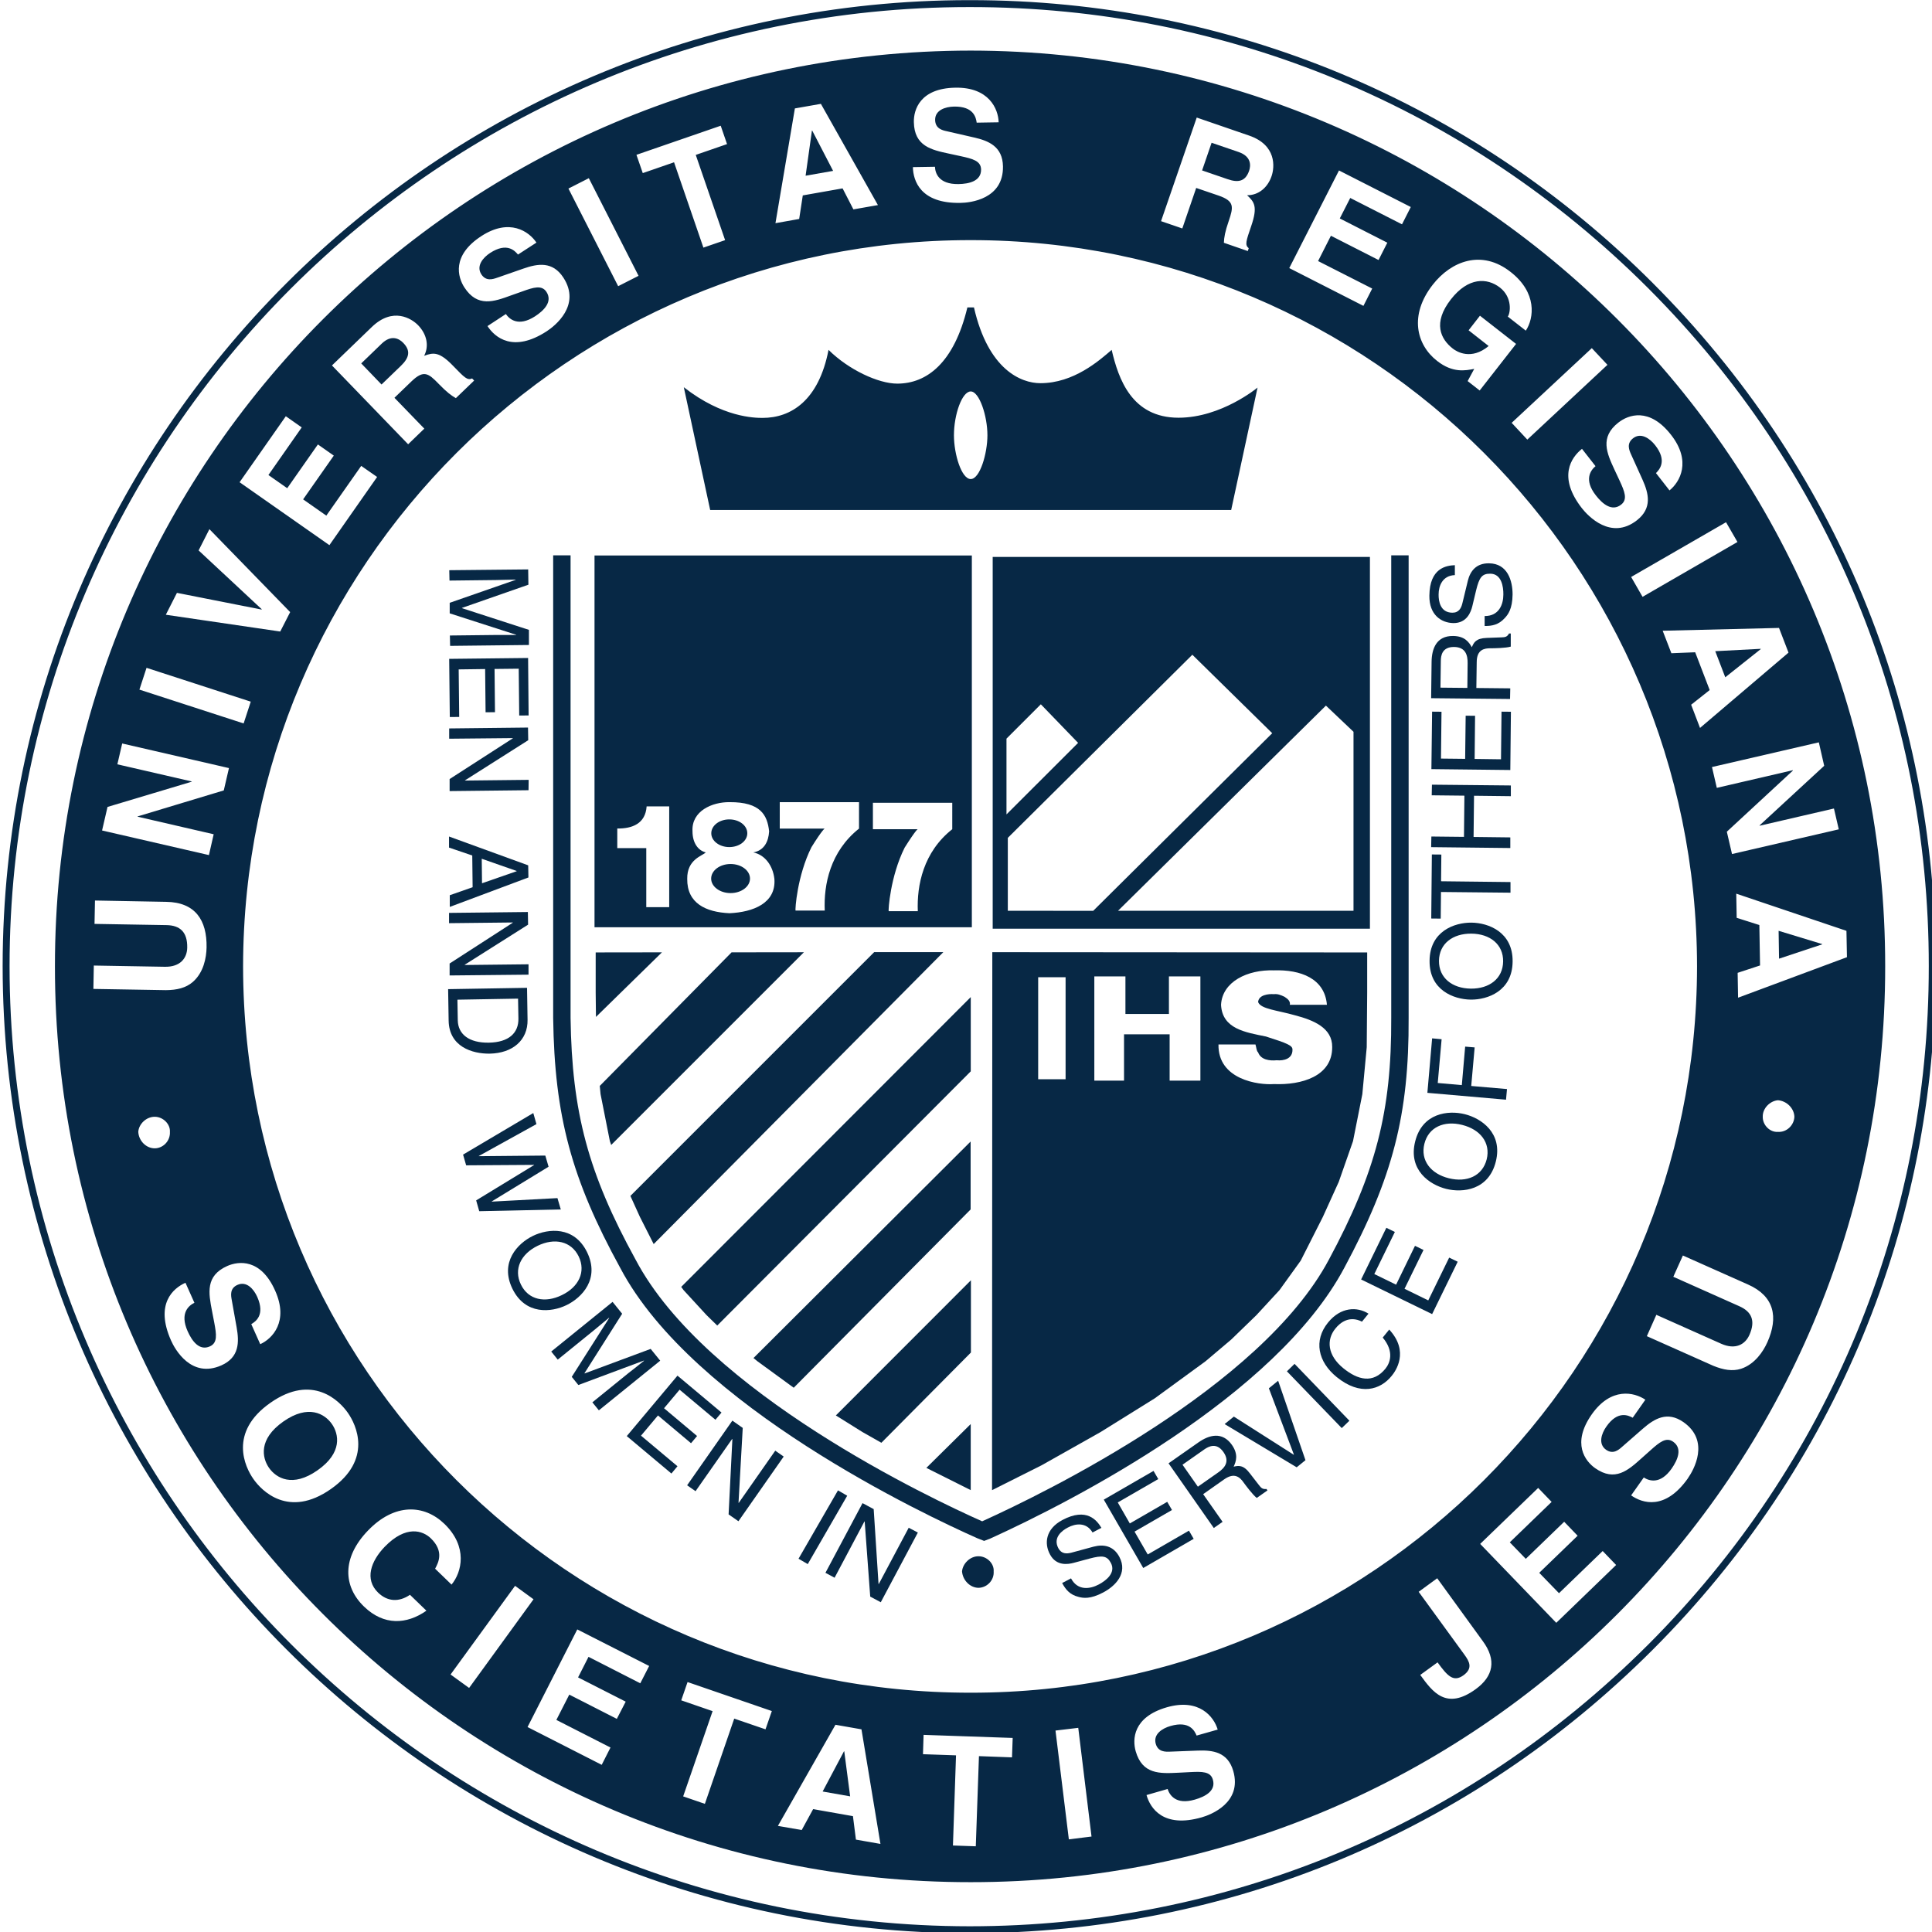 <?xml version="1.0" encoding="UTF-8"?>
<svg width="158.75" height="158.75" version="1.1" viewBox="0 0 158.75 158.75" xmlns="http://www.w3.org/2000/svg">
 <defs>
  <clipPath id="clip1">
   <path d="m482.3 181.35h85.938v85.938h-85.938z"/>
  </clipPath>
 </defs>
 <g transform="translate(-253.98 7.656)">
  <g transform="matrix(.353 0 0 .353 -206.77 -59.562)">
   <g fill="#072845">
    <path d="m1371.2 477.93c-5.85 4.111-4.97 8.448-3.334 10.8 1.657 2.352 5.441 4.664 11.291 0.552 5.85-4.091 4.97-8.427 3.334-10.78-1.657-2.352-5.441-4.664-11.291-0.573"/>
    <path d="m1399.1 226.85c-0.941-0.982-2.761-1.984-5.011 0.184l-4.766 4.602 4.725 4.909 4.5-4.336c2.005-1.923 2.311-3.559 0.552-5.359"/>
    <path d="m1494.3 177.43h-0.063l-1.473 10.514 6.402-1.125z"/>
    <path d="m1596 186.8c0.429-1.268 0.513-3.354-2.455-4.377l-6.279-2.148-2.209 6.443 5.911 2.025c2.618 0.92 4.193 0.45 5.032-1.943"/>
    <path d="m1719.1 410.51c-1.861 0.143-3.579-1.575-3.539-3.518-0.052-1.964 1.677-3.682 3.539-3.845 2.045 0.163 3.763 1.882 3.825 3.845-0.063 1.943-1.779 3.661-3.825 3.518m-2.475 48.989c-0.961 2.148-2.905 5.093-6.115 6.157-2.005 0.634-4.112 0.266-6.464-0.695l-15.464-6.893 2.209-4.971 15.137 6.75c3.252 1.432 5.522 0.184 6.525-2.066 1.493-3.354 0.471-5.441-2.352-6.689l-15.361-6.852 2.23-4.95 15.157 6.75c6.136 2.72 7.118 7.589 4.5 13.459m-18.45 31.602c-5.338 7.609-10.657 5.85-13.255 4.029l2.946-4.173c1.187 0.777 3.805 1.739 6.484-2.066 1.432-2.066 2.557-4.705 0.346-6.259-1.636-1.145-3.171 0.123-5.236 1.964l-2.107 1.882c-3.15 2.823-6.177 5.543-10.78 2.332-2.332-1.636-5.564-5.768-0.818-12.539 4.5-6.402 9.879-5.175 12.477-3.416l-2.946 4.193c-1.023-0.552-3.477-1.739-6.136 2.066-1.166 1.657-1.943 4.07-0.052 5.4 1.616 1.125 2.905 0.042 3.723-0.695l4.827-4.214c2.7-2.352 5.686-4.152 9.45-1.534 6.279 4.398 2.352 11.189 1.063 13.03m-30.662 33.689-17.714-18.368 13.5-13.03 3.13 3.252-9.736 9.409 3.723 3.845 8.938-8.632 3.129 3.252-8.938 8.632 4.602 4.745 10.166-9.818 3.13 3.252zm-18.757 15.443c-6.873 4.991-10.043 0.634-12.907-3.314l4.029-2.925c2.352 3.252 3.723 4.664 6.034 3.007 2.25-1.636 1.37-3.211 0.225-4.786l-10.656-14.645 4.316-3.15 10.636 14.666c3.191 4.357 2.455 8.141-1.677 11.148m-63.798 29.843c-8.938 2.557-11.966-2.148-12.825-5.195l4.909-1.411c0.429 1.35 1.862 3.764 6.32 2.475 2.434-0.695 4.971-2.045 4.214-4.643-0.531-1.923-2.536-1.902-5.298-1.759l-2.802 0.143c-4.234 0.205-8.305 0.409-9.86-4.991-0.777-2.72-0.695-7.957 7.262-10.248 7.507-2.148 10.943 2.189 11.823 5.196l-4.909 1.391c-0.45-1.043-1.595-3.518-6.075-2.229-1.943 0.552-4.07 1.923-3.436 4.152 0.552 1.923 2.25 1.861 3.334 1.821l6.402-0.246c3.58-0.143 7.037 0.348 8.305 4.745 2.127 7.384-5.216 10.186-7.364 10.8m-30.906 5.114-3.109-25.323 5.298-0.634 3.088 25.302zm-13.234-19.084-7.691-0.286-0.736 20.986-5.319-0.184 0.716-20.986-7.691-0.266 0.141-4.5 20.741 0.716zm-36.327 19.145-0.695-5.461-9.266-1.636-2.659 4.868-5.543-0.961 13.398-23.543 6.054 1.064 4.418 26.673zm-21.048-25.67-7.282-2.495-6.832 19.841-5.052-1.739 6.852-19.841-7.302-2.516 1.473-4.255 19.616 6.75zm-29.148-10.718-12.048-6.157-2.434 4.786 11.086 5.645-2.066 4.009-11.066-5.646-3.007 5.891 12.6 6.423-2.045 4.03-17.264-8.796 11.577-22.725 16.732 8.509zm-44.161-2.046 15.014-20.639 4.295 3.13-14.993 20.639zm-4.602-31.705c-1.861-1.78-5.748-3.171-10.759 2.005-3.171 3.314-4.725 7.527-1.493 10.657 2.127 2.046 4.766 2.291 7.404 0.491l3.825 3.702c-4.623 3.232-9.9 3.498-14.502-0.941-4.889-4.705-5.216-11.393 0.92-17.734 6.177-6.402 13.05-6.096 17.775-1.534 5.502 5.318 4.07 11.23 1.657 14.134l-3.825-3.702c0.757-1.391 2.148-4.03-1.002-7.077m-23.277-11.455c-9.798 6.852-16.098 0.429-18.02-2.352-1.943-2.761-5.85-10.861 3.968-17.734 9.798-6.873 16.098-0.429 18.02 2.332 1.943 2.761 5.85 10.882-3.968 17.755m-23.053-43.998 1.125 6.3c0.634 3.539 0.634 7.036-3.539 8.898-7.016 3.109-10.82-3.743-11.721-5.789-3.784-8.509 0.471-12.15 3.355-13.439l2.086 4.664c-1.289 0.614-3.477 2.373-1.575 6.627 1.023 2.291 2.72 4.623 5.175 3.518 1.82-0.818 1.534-2.782 1.023-5.502l-0.532-2.761c-0.797-4.152-1.575-8.161 3.559-10.452 2.598-1.145 7.793-1.8 11.148 5.768 3.191 7.139-0.634 11.148-3.477 12.436l-2.087-4.664c0.982-0.593 3.273-2.086 1.391-6.341-0.818-1.841-2.496-3.743-4.602-2.802-1.821 0.798-1.534 2.454-1.33 3.539m-21.763-39.15c0.12-1.821 1.841-3.518 3.825-3.518 1.943 0 3.661 1.698 3.538 3.518 0.12 2.107-1.595 3.825-3.538 3.825-1.984 0-3.703-1.718-3.825-3.825m-10.35-38.72 16.548 0.286c3.539 0.061 5.155-1.964 5.196-4.459 0.063-3.641-1.698-5.175-4.787-5.236l-16.793-0.286 0.105-5.441 16.589 0.307c6.709 0.102 9.511 4.214 9.388 10.636-0.052 2.352-0.655 5.809-3.232 8.039-1.575 1.35-3.641 1.861-6.218 1.882l-16.895-0.286zm3.191-36.92 19.596-5.87v-0.061l-17.305-3.989 1.125-4.848 24.852 5.727-1.206 5.196-20.066 6.054v0.061l17.714 4.091-1.105 4.848-24.873-5.727zm9.082-32.38 24.259 7.875-1.657 5.073-24.259-7.875zm7.077-17.448 19.698 3.886 0.052-0.061-14.707-13.705 2.515-4.95 18.798 19.309-2.311 4.52-26.632-3.907zm25.344-41.114 3.702 2.598-7.752 11.086 4.377 3.068 7.139-10.186 3.702 2.598-7.139 10.186 5.4 3.784 8.121-11.577 3.702 2.577-11.107 15.873-20.905-14.645zm20.025-20.782c4.889-4.705 9.245-1.984 10.78-0.389 1.964 2.025 2.618 4.745 1.391 7.098 2.148-0.777 3.518-1.023 6.811 2.414 2.598 2.68 3.232 3.355 4.357 2.864l0.471 0.491-4.255 4.091c-1.084-0.614-2.147-1.411-3.989-3.314-2.413-2.495-3.497-3.314-6.341-0.593l-3.968 3.825 6.954 7.18-3.763 3.641-17.734-18.348zm25.486-21.15c6.545-4.255 11.086-1.105 12.825 1.514l-4.295 2.782c-0.736-0.88-2.557-2.905-6.464-0.389-1.698 1.105-3.313 3.048-2.066 4.991 1.084 1.677 2.679 1.145 3.723 0.777l6.055-2.107c3.375-1.186 6.832-1.739 9.327 2.107 4.173 6.443-2.004 11.25-3.886 12.477-7.813 5.073-12.068 1.432-13.786-1.207l4.275-2.802c0.818 1.186 2.884 3.048 6.791 0.532 2.107-1.371 4.132-3.416 2.659-5.686-1.084-1.657-2.986-1.064-5.584-0.123l-2.659 0.941c-3.968 1.452-7.814 2.843-10.861-1.861-1.555-2.393-3.007-7.425 3.948-11.945m25.016-13.48 11.578 22.725-4.746 2.414-11.577-22.725zm30.702-12.211 1.473 4.275-7.282 2.516 6.832 19.841-5.052 1.739-6.832-19.861-7.282 2.516-1.473-4.255zm17.264-4.029 6.054-1.064 13.275 23.564-5.707 1.002-2.516-4.889-9.266 1.636-0.839 5.482-5.523 0.982zm38.659 11.127-2.741-0.593c-4.132-0.88-8.12-1.739-8.223-7.343-0.063-2.843 1.391-7.875 9.654-8.018 7.814-0.143 10.002 4.929 10.084 8.059l-5.114 0.082c-0.162-1.125-0.634-3.825-5.277-3.743-2.025 0.042-4.438 0.818-4.397 3.13 0.052 2.005 1.677 2.393 2.761 2.618l6.239 1.432c3.498 0.777 6.709 2.148 6.791 6.729 0.141 7.67-7.67 8.489-9.9 8.509-9.307 0.184-11.005-5.154-11.066-8.325l5.134-0.082c0.063 1.411 0.797 4.091 5.461 4.029 2.516-0.042 5.319-0.695 5.277-3.416-0.052-1.984-1.964-2.475-4.684-3.068m54.88-9 12.191 4.193c6.423 2.209 5.952 7.343 5.236 9.43-0.9 2.659-3.027 4.479-5.707 4.459 1.698 1.554 2.516 2.659 0.961 7.179-1.207 3.518-1.514 4.398-0.573 5.155l-0.225 0.655-5.564-1.923c0.052-1.268 0.267-2.577 1.125-5.052 1.125-3.293 1.37-4.643-2.352-5.932l-5.216-1.78-3.232 9.43-4.95-1.698zm33.116 12.314 16.711 8.509-2.045 4.029-12.048-6.136-2.434 4.766 11.066 5.645-2.045 4.029-11.086-5.645-2.986 5.891 12.6 6.402-2.046 4.029-17.263-8.796zm21.825 26.591c4.275-5.482 11.372-8.284 18.123-2.966 6.177 4.807 5.482 10.718 3.539 13.664l-4.193-3.273c0.593-0.777 1.146-4.418-1.821-6.75-3.007-2.332-7.384-2.434-11.413 2.72-4.296 5.502-2.414 9.266 0.45 11.495 0.92 0.716 4.275 2.761 8.325-0.614l-4.664-3.661 2.639-3.395 8.407 6.566-8.468 10.841-2.803-2.189 1.534-2.843c-2.025 0.389-4.991 1.023-8.652-1.861-4.847-3.784-6.524-10.677-1.002-17.734m40.664 18.655-18.655 17.407-3.641-3.907 18.654-17.386zm2.577 13.418c2.249-1.759 7.138-3.641 12.232 2.884 4.807 6.157 2.066 10.964-0.366 12.927l-3.15-4.029c0.798-0.818 2.679-2.823-0.183-6.484-1.248-1.595-3.334-3.048-5.154-1.616-1.575 1.227-0.9 2.761-0.45 3.764l2.639 5.83c1.472 3.273 2.311 6.668-1.289 9.491-6.055 4.725-11.393-1.023-12.784-2.782-5.728-7.323-2.475-11.905 0-13.848l3.15 4.029c-1.104 0.92-2.802 3.13 0.084 6.811 1.534 1.984 3.743 3.825 5.87 2.148 1.575-1.227 0.819-3.048-0.346-5.584l-1.187-2.536c-1.779-3.845-3.497-7.548 0.92-11.005m27.696 27.818-22.091 12.764-2.659-4.623 22.091-12.743zm-9.409 98.795c-0.084 93.416-75.804 169.14-169.08 169.06-93.416 0.082-169.26-75.641-169.36-169.06 0.1-93.273 75.948-169.12 169.36-169.06 93.273-0.061 169 75.784 169.08 169.06m21.293-73.043-20.598 17.53-2.066-5.4 4.316-3.416-3.375-8.796-5.543 0.225-2.025-5.236 27.081-0.655zm8.305 26.345-15.034 13.868v0.082l17.305-4.009 1.125 4.848-24.852 5.748-1.207-5.195 15.382-14.236v-0.082l-17.714 4.111-1.125-4.848 24.873-5.748zm5.298 44.55-25.344 9.43-0.1-5.789 5.216-1.718-0.162-9.409-5.277-1.677-0.1-5.625 25.65 8.652zm-203.97-211.03c-117.8 0.082-213.24 95.645-213.16 213.18-0.084 117.67 95.36 213.24 213.16 213.16 117.55 0.082 212.97-95.482 212.87-213.16 0.105-117.53-95.318-213.1-212.87-213.18"/>
    <path d="m1729.4 366.86v-0.061l-10.145-3.089 0.099 6.484z"/>
    <path d="m1501.7 554.69-4.97 9.368 6.402 1.125-1.37-10.473z"/>
    <path d="m1715.1 298.13v-0.061l-10.596 0.552 2.332 6.075z"/>
    <path d="m1531.2 238.16c2.005 0 3.886 5.686 3.886 10.207 0 4.214-1.739 10.186-3.886 10.186-2.148 0-3.907-5.789-3.907-10.186 0-4.827 1.881-10.207 3.907-10.207m60.627 27.593 6.136-28.493s-8.407 7.016-18.389 7.016c-10.902 0-13.99-9.041-15.566-15.791-2.925 2.516-8.836 7.752-16.589 7.752-4.459 0-12.15-3.089-15.464-17.632h-1.534c-3.088 12.866-9.409 17.734-16.323 17.734-4.397 0-11.332-3.232-15.995-7.855-2.291 11.823-8.755 15.832-15.341 15.832-1.882 0-9.328-0.082-18.348-7.139 1.718 7.957 6.136 28.575 6.136 28.575z"/>
   </g>
   <g transform="matrix(5.236 0 0 5.236 -1219.5 -802.49)" clip-path="url(#clip1)">
    <path d="m555.45 254.47c-8.059 8.062-18.766 12.508-30.148 12.512-23.523-0.012-42.676-19.164-42.688-42.688 0.012-23.508 19.152-42.633 42.66-42.633h0.055c11.375 0 22.074 4.438 30.129 12.496s12.484 18.762 12.477 30.137c8e-3 11.391-4.426 22.109-12.484 30.176m0.223-60.531c-8.109-8.117-18.887-12.586-30.344-12.586h-0.055c-23.68 0-42.953 19.262-42.969 42.941 0.016 23.695 19.301 42.984 42.996 42.996 11.465-8e-3 22.25-4.484 30.363-12.605 8.117-8.125 12.586-18.918 12.578-30.391 8e-3 -11.457-4.457-22.238-12.57-30.355" fill="#072845"/>
   </g>
   <g fill="#072845">
    <path d="m1420.7 282.06c0.532 0 2.864-0.082 4.561-0.102v0.061l-15.341 5.339v2.455l15.484 4.991v0.042c-1.718 0.021-4.05 0-4.582 0l-10.861 0.123 0.052 2.414 18.348-0.205v-3.518l-15.586-5.052v-0.061l15.464-5.4-0.052-3.559-18.368 0.184 0.052 2.414z"/>
    <path d="m1426.1 313.6 2.188-0.021-0.12-13.377-18.368 0.205 0.141 13.541 2.189-0.021-0.12-11.066 6.157-0.082 0.105 10.064 2.188-0.021-0.099-10.064 5.625-0.061z"/>
    <path d="m1428.3 328.57-14.829 0.163v-0.042l14.727-9.348-0.052-2.946-18.348 0.205v2.393l14.829-0.143v0.042l-14.727 9.491v2.802l18.368-0.205z"/>
    <path d="m1425.5 349.78v0.061l-8.059 2.802-0.063-5.707zm-10.33-3.6 0.084 7.384-5.318 1.861v2.72l18.307-6.852-0.052-2.823-18.43-6.709v2.577z"/>
    <path d="m1409.9 371.32v2.782l18.368-0.184v-2.414l-14.85 0.163v-0.061l14.748-9.327-0.052-2.945-18.348 0.205v2.393l14.829-0.163v0.061z"/>
    <path d="m1411.8 384.55-0.084-4.807 14.114-0.246 0.084 4.623c0.063 3.375-2.23 5.543-6.873 5.625-4.623 0.082-7.18-1.964-7.241-5.195m16.241-0.143-0.12-7.425-18.368 0.307 0.12 7.343c0.105 6.034 5.462 7.732 9.573 7.67 5.298-0.102 8.878-3.109 8.796-7.895"/>
    <path d="m1435 425.93-15.3 0.818v-0.042l13.234-8.08-0.757-2.598-15.484 0.143v-0.042l13.418-7.425-0.736-2.577-16.343 9.675 0.716 2.495 15.811-0.102v0.042l-13.48 8.223 0.716 2.516 18.982-0.409z"/>
    <path d="m1426.5 446.06c-1.759-3.6 0-7.139 3.907-9.041 3.886-1.882 7.773-1.105 9.532 2.475 1.738 3.6 0 7.139-3.927 9.021-3.886 1.902-7.773 1.125-9.511-2.455m15.402-7.527c-3.007-6.157-9.041-5.543-12.621-3.804-3.559 1.739-7.772 6.116-4.766 12.293 3.007 6.157 9.062 5.543 12.62 3.805 3.579-1.739 7.773-6.116 4.766-12.293"/>
    <path d="m1456.7 461.03-15.361 5.707-0.052-0.042 8.775-13.848-2.23-2.761-14.277 11.557 1.513 1.882 8.427-6.832c0.408-0.348 2.189-1.841 3.498-2.905l0.052 0.042-8.714 13.705 1.534 1.902 15.238-5.686 0.052 0.042c-1.33 1.084-3.17 2.516-3.6 2.843l-8.427 6.832 1.514 1.861 14.278-11.557z"/>
    <path d="m1458.4 476.52 7.691 6.464 1.411-1.677-7.691-6.464 3.62-4.316 8.345 6.995 1.411-1.677-10.248-8.591-11.802 14.073 10.391 8.714 1.411-1.698-8.489-7.118z"/>
    <path d="m1477.2 496.87-0.052-0.021 0.982-17.427-2.414-1.698-10.534 15.055 1.964 1.371 8.509-12.15 0.063 0.042-0.88 17.509 2.291 1.595 10.534-15.055-1.964-1.371z"/>
    <path d="m1500.3 493.96-9.184 15.914 2.148 1.248 9.184-15.914z"/>
    <path d="m1509.8 515.75-0.063-0.021-1.125-17.407-2.598-1.391-8.632 16.22 2.127 1.145 6.955-13.111 0.052 0.021 1.289 17.489 2.455 1.309 8.632-16.22-2.127-1.125z"/>
    <path d="m1559.8 507.06-5.196 1.411c-1.063 0.266-2.271 0.327-3.007-1.043-1.309-2.455 0.818-4.091 2.189-4.807 1.82-0.982 4.336-1.289 5.768 1.145l2.066-1.084c-1.044-1.739-3.416-4.827-9.082-1.821-3.927 2.086-4.255 5.461-2.905 7.977 1.493 2.843 4.295 2.311 5.482 2.005l3.723-1.002c3.007-0.798 4.091-0.675 4.991 1.023 1.227 2.332-1.227 4.152-2.802 4.991-2.066 1.105-4.929 1.514-6.484-1.411l-2.066 1.084c0.818 1.514 1.8 2.741 3.845 3.232 1.064 0.286 2.721 0.552 5.728-1.043 2.782-1.473 5.789-4.439 3.743-8.284-1.37-2.557-3.62-2.986-5.993-2.373"/>
    <path d="m1572.4 508.88-3.068-5.318 8.714-5.032-1.105-1.902-8.713 5.032-2.803-4.889 9.43-5.441-1.104-1.902-11.578 6.689 9.184 15.914 11.741-6.791-1.104-1.902z"/>
    <path d="m1588.8 489.79-4.725 3.314-3.58-5.114 5.073-3.559c1.002-0.695 2.843-1.698 4.459 0.614 1.555 2.229 0.267 3.702-1.227 4.745m9.429 2.864-2.045-2.639c-1.534-2.045-2.659-1.821-3.784-1.575 0.572-1.227 1.145-2.843-0.408-5.073-2.25-3.171-5.319-2.311-7.793-0.573l-6.954 4.868 10.534 15.055 2.045-1.432-4.521-6.443 4.909-3.457c2.434-1.698 3.702-0.429 4.561 0.818 0.408 0.552 2.066 2.802 3.007 3.518l2.496-1.759-0.246-0.327c-0.859 0.082-1.187-0.163-1.8-0.982"/>
    <path d="m1600.6 470.2 5.83 15.443-0.052 0.021-13.93-8.877-2.148 1.739 16.773 10.064 2.045-1.657-6.362-18.491z"/>
    <path d="m1604.8 466.25 12.764 13.214 1.779-1.718-12.764-13.234z"/>
    <path d="m1627.1 458.39c2.802 3.354 1.636 5.993 0.634 7.241-2.884 3.539-6.423 2.639-9.777-0.082-3.764-3.048-3.989-6.668-1.882-9.245 1.104-1.391 3.252-3.109 6.198-1.616l1.514-1.861c-2.618-1.657-6.464-1.595-9.43 2.086-3.375 4.152-2.352 9.123 2.045 12.682 5.482 4.439 10.166 2.966 12.784-0.286 0.88-1.064 4.193-5.625-0.573-10.78z"/>
    <path d="m1637.7 449.74-5.523-2.7 4.418-9.041-1.984-0.961-4.398 9.041-5.072-2.475 4.786-9.798-1.984-0.961-5.87 12.027 16.528 8.059 5.952-12.191-1.984-0.961z"/>
    <path d="m1651.3 416.91c-0.982 3.866-4.602 5.441-8.816 4.398-4.193-1.043-6.648-4.152-5.687-8.018 0.961-3.886 4.602-5.461 8.796-4.398 4.193 1.043 6.669 4.132 5.707 8.018m-5.093-10.514c-3.845-0.961-9.9-0.307-11.557 6.361-1.657 6.648 3.375 10.064 7.22 11.025 3.846 0.961 9.9 0.307 11.557-6.361 1.657-6.648-3.375-10.064-7.221-11.025"/>
    <path d="m1648.5 390.85-2.209-0.184-0.777 8.959-5.604-0.491 0.9-10.186-2.209-0.205-1.105 12.682 18.307 1.595 0.225-2.475-8.325-0.716z"/>
    <path d="m1647.6 377.17c-4.316-0.061-7.445-2.495-7.404-6.484 0.052-3.989 3.211-6.361 7.548-6.32 4.316 0.042 7.446 2.495 7.384 6.484-0.052 3.989-3.211 6.361-7.527 6.32m0.162-15.361c-3.968-0.042-9.695 2.005-9.756 8.857-0.084 6.852 5.604 9 9.573 9.061 3.968 0.042 9.695-2.005 9.757-8.857 0.084-6.852-5.605-9.02-9.573-9.061"/>
    <path d="m1640.6 360.87 0.063-6.198 16.179 0.163v-2.475l-16.159-0.184 0.063-6.218-2.209-0.021-0.141 14.911z"/>
    <path d="m1656.8 344.44v-2.475l-8.55-0.102 0.105-9.593 8.57 0.102v-2.495l-18.368-0.184-0.052 2.475 7.609 0.082-0.1 9.593-7.589-0.082-0.052 2.475z"/>
    <path d="m1656.8 326.28 0.141-13.561-2.188-0.021-0.12 11.086-6.136-0.082 0.1-10.043-2.189-0.021-0.12 10.043-5.625-0.061 0.12-10.902-2.189-0.021-0.162 13.377z"/>
    <path d="m1646.8 307.17-6.259-0.061 0.084-6.198c0-1.227 0.267-3.293 3.088-3.273 2.72 0.042 3.171 1.964 3.15 3.784zm5.482-9.225c0.695 0 3.497-0.042 4.623-0.389v-3.048h-0.408c-0.429 0.757-0.819 0.88-1.841 0.9l-3.334 0.123c-2.557 0.082-3.027 1.105-3.478 2.168-0.675-1.186-1.657-2.598-4.377-2.618-3.866-0.042-4.95 2.966-4.991 5.993l-0.105 8.489 18.368 0.184 0.052-2.475-7.895-0.082 0.084-6.014c0-2.966 1.8-3.252 3.293-3.232"/>
    <path d="m1646.9 282.28-1.268 5.236c-0.267 1.064-0.797 2.168-2.352 2.148-2.782-0.042-3.191-2.68-3.171-4.234 0-2.066 0.941-4.418 3.784-4.52v-2.311c-2.025 0.082-5.87 0.675-5.932 7.098-0.063 4.439 2.741 6.341 5.604 6.382 3.191 0.021 4.071-2.68 4.377-3.866l0.9-3.764c0.736-3.007 1.37-3.886 3.293-3.866 2.639 0.021 3.068 3.048 3.048 4.827 0 2.352-1.023 5.052-4.357 5.032v2.311c1.698 0.021 3.252-0.266 4.663-1.821 0.757-0.798 1.8-2.107 1.841-5.523 0-3.15-1.145-7.2-5.482-7.241-2.925-0.042-4.377 1.739-4.95 4.111"/>
    <path d="m1533 509.3c-1.943-0.021-3.661 1.698-3.825 3.518 0.162 2.086 1.882 3.804 3.825 3.825 1.964-0.021 3.682-1.739 3.539-3.825 0.141-1.821-1.575-3.539-3.539-3.518"/>
    <path d="m1447.2 412.66 0.309 0.9 44.857-44.857-16.834 0.021-30.682 31.091 0.183 1.902z"/>
    <path d="m1457.4 436.63 67.418-67.95h-16.098l-56.741 56.741 2.209 4.868z"/>
    <path d="m1443.9 378.03 0.063 5.727 15.361-15.034-15.423 0.021z"/>
    <path d="m1469.7 453.16 2.495 2.434 59.012-59.175v-17.284l-67.398 67.459 0.552 0.757z"/>
    <path d="m1490 470.07 41.175-41.502v-15.811l-50.544 50.4 0.9 0.736z"/>
    <path d="m1510.4 482.88 20.843-21.007v-16.814l-31.439 31.459 6.198 3.866z"/>
    <path d="m1531.2 478.52-10.33 10.207 10.33 5.175z"/>
    <path d="m1620.3 359.05h-54.818l48.396-47.761 6.423 6.095zm-80.468 0v-16.977l42.954-42.627 18.593 18.266-41.666 41.339zm-0.309-40.07 7.997-7.998 8.673 8.98-16.67 16.65zm84.6-42.3h-87.811v86.543h87.811z"/>
    <path d="m1546.9 374.51h6.381v23.748h-6.381zm13.07-0.184h7.241v8.734h10.125v-8.734h7.323v24.259h-7.159v-10.779h-10.616v10.78h-6.913zm39.968 13.991c-4.807-0.982-10.186-1.759-10.473-7.384 0.288-5.4 6.177-8.223 12.313-8.018 6.177-0.205 11.823 1.861 12.334 8.018h-8.632c0.141-0.777-0.366-1.309-1.227-1.861-0.921-0.45-1.677-0.716-2.475-0.614-1.268-0.102-3.579 0.163-3.682 1.841 0.614 1.636 4.48 1.902 8.632 3.089 4.295 1.125 8.652 2.925 8.611 7.364 0.052 6.832-7.139 8.898-13.562 8.632-3.579 0.266-13.07-1.023-12.907-9.225h8.611c0.225 0.757 0.225 1.534 0.614 1.841 0.614 1.739 2.679 2.005 4.316 1.841 1.678 0.163 3.723-0.348 3.682-2.455 0.052-0.982-1.227-1.493-6.157-3.068m-63.777 105.59 11.536-5.789 13.725-7.732 12.621-7.854 11.823-8.632 5.973-5.052 5.87-5.686 5.359-5.809 4.95-6.873 5.154-10.186 3.703-8.161 3.314-9.47 2.168-10.923 1.023-10.923 0.105-12.784v-9.286l-87.259-0.061z"/>
    <path d="m1526.9 340.06c-6.73 5.318-8.264 13.03-8.018 19.084h-6.771c-0.141-0.163 0.366-8.1 3.703-14.789 2.577-4.091 3.068-4.357 3.068-4.295h-10.452v-6.157h18.471zm-21.703-0.143c-6.709 5.339-8.243 13.03-7.977 19.084h-6.791c-0.141-0.163 0.367-8.1 3.702-14.768 2.557-4.091 3.089-4.357 3.089-4.316h-10.473v-6.157h18.45zm-30.15 19.698c-5.523-0.246-9.9-2.311-9.839-7.998-0.063-4.561 3.539-5.339 4.316-6.157-1.82-0.45-3.088-2.25-3.088-4.909-0.267-4.766 4.623-6.832 8.611-6.791 7.282-0.042 8.816 3.048 9.225 6.791-0.141 2.414-1.166 4.459-3.682 4.909 2.761 0.573 4.561 3.13 4.909 6.157 0.429 5.686-4.97 7.752-10.452 7.998m-14.032-1.411h-5.338v-13.745h-6.75v-4.561c3.498 0.042 6.566-1.145 6.832-5.154h5.257zm70.445-81.859h-87.832v86.543h87.832z"/>
    <path d="m1475 344.22c2.332 0 4.193-1.432 4.193-3.211 0-1.8-1.861-3.232-4.193-3.232-2.311 0-4.193 1.432-4.193 3.232 0 1.78 1.882 3.211 4.193 3.211"/>
    <path d="m1475.3 348.16c-2.496 0-4.521 1.514-4.521 3.395 0 1.861 2.025 3.375 4.521 3.375 2.495 0 4.521-1.514 4.521-3.375 0-1.882-2.025-3.395-4.521-3.395"/>
    <path d="m1532.7 505.09 1.616 0.634 1.35-0.512c19.514-8.857 66.498-33.055 82.473-63.02 11.312-21.027 15.095-35.714 14.993-58.193v-107.69h-4.05v107.69c0.1 21.723-3.58 35.918-14.523 56.27-15.852 29.72-65.7 54.102-80.611 60.852 0 0.021-0.063 0.021-0.084 0.042-11.598-5.155-64.371-29.966-80.672-60.914-11.025-20.066-14.83-34.282-15.137-56.25v-107.69h-4.05v107.71c0.309 22.766 4.255 37.452 15.607 58.152 16.977 32.216 71.202 57.641 83.086 62.918"/>
   </g>
  </g>
 </g>
</svg>
